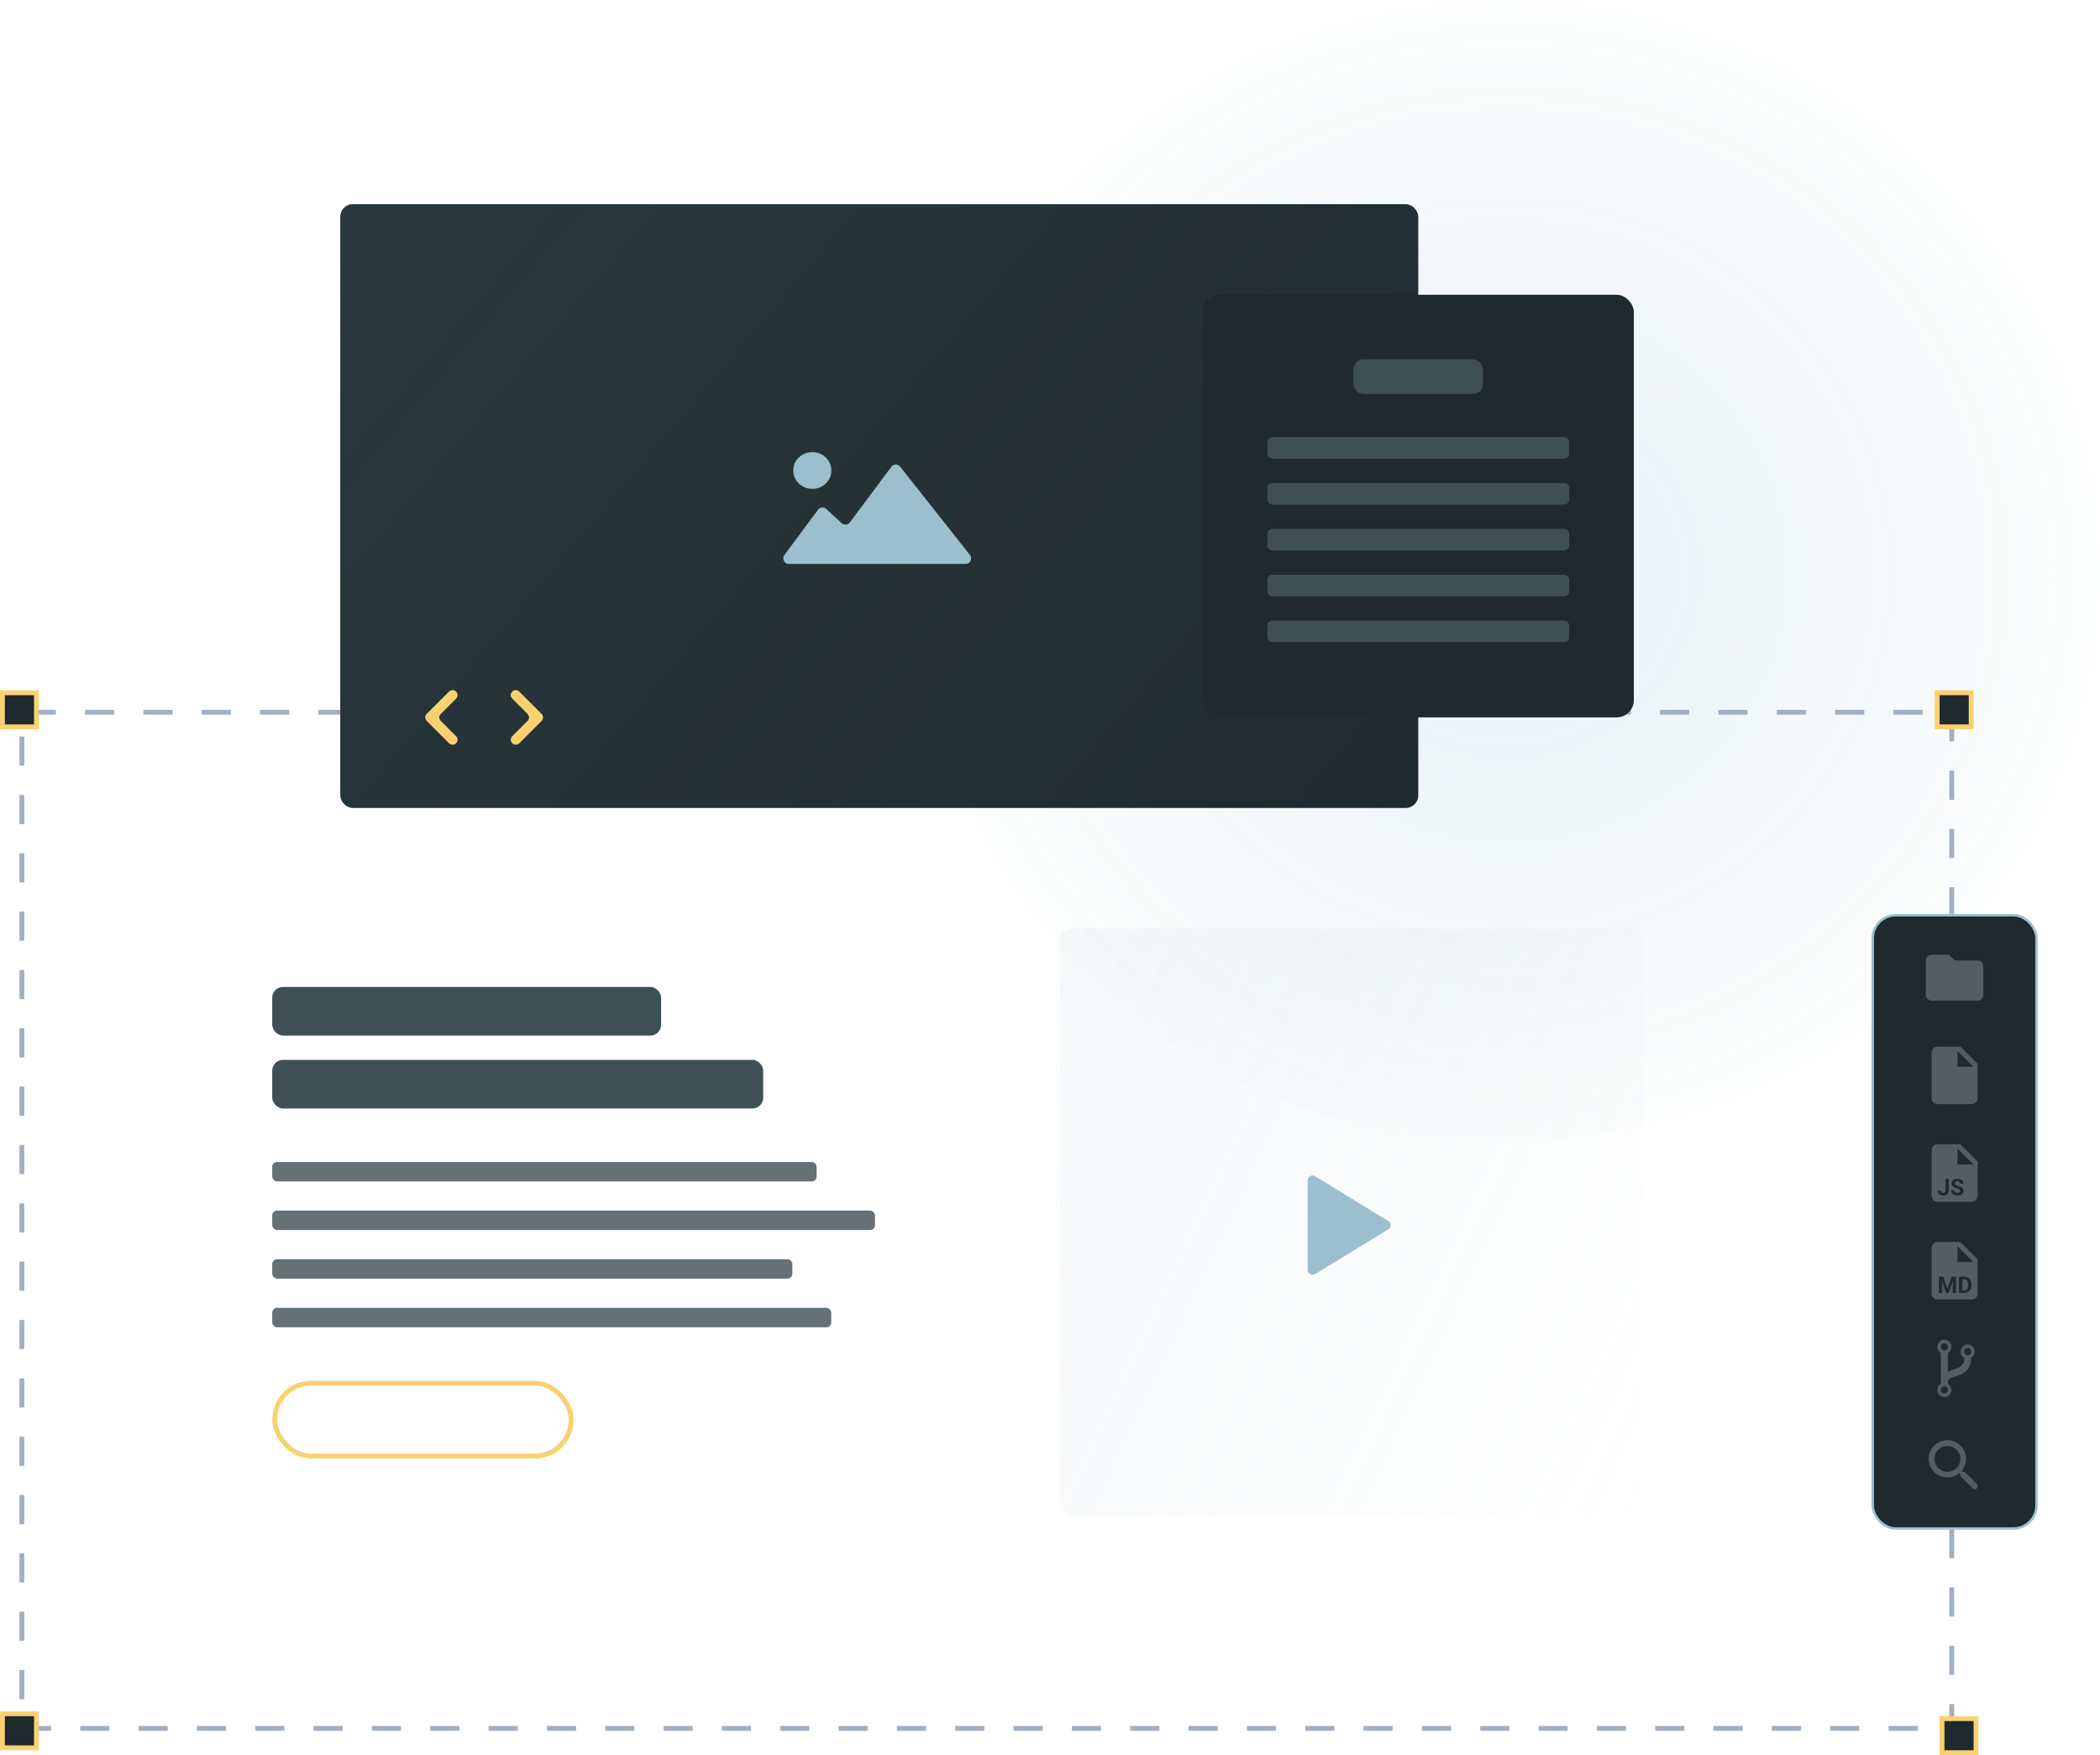 <svg width="432" height="361" viewBox="0 0 432 361" fill="none" xmlns="http://www.w3.org/2000/svg">
<ellipse opacity="0.2" cx="310" cy="117.5" rx="122" ry="117.5" fill="url(#paint0_radial_14766_18737)"/>
<rect x="401.5" y="146.5" width="209" height="397" transform="rotate(90 401.5 146.5)" stroke="#A1AFC1" stroke-dasharray="6 6"/>
<rect x="56" y="203" width="80" height="10" rx="2.214" fill="#3E4F55"/>
<rect x="56" y="218" width="101" height="10" rx="2.214" fill="#3E4F55"/>
<rect x="56" y="239" width="112" height="4" rx="1" fill="#3E4F55" fill-opacity="0.8"/>
<rect x="56" y="249" width="124" height="4" rx="1" fill="#3E4F55" fill-opacity="0.8"/>
<rect x="56" y="259" width="107" height="4" rx="1" fill="#3E4F55" fill-opacity="0.8"/>
<rect x="56" y="269" width="115" height="4" rx="1" fill="#3E4F55" fill-opacity="0.8"/>
<rect x="56.5" y="284.5" width="61" height="15" rx="7.5" stroke="#FAD171" stroke-linecap="round"/>
<rect x="218" y="191" width="120" height="121" rx="2.565" fill="url(#paint1_linear_14766_18737)"/>
<path d="M269 242.783C269 242.002 269.855 241.523 270.521 241.93L285.604 251.147C286.242 251.537 286.242 252.463 285.604 252.853L270.521 262.07C269.855 262.477 269 261.998 269 261.217V242.783Z" fill="#9CBFCE"/>
<rect x="405.5" y="142.5" width="7" height="7" transform="rotate(90 405.5 142.5)" fill="#1E2A2E" stroke="#FAD171"/>
<rect x="7.5" y="142.5" width="7" height="7" transform="rotate(90 7.5 142.5)" fill="#1E2A2E" stroke="#FAD171"/>
<rect x="406.5" y="353.5" width="7" height="7" transform="rotate(90 406.5 353.5)" fill="#1E2A2E" stroke="#FAD171"/>
<rect x="7.5" y="352.5" width="7" height="7" transform="rotate(90 7.5 352.5)" fill="#1E2A2E" stroke="#FAD171"/>
<rect x="385.25" y="188.25" width="33.682" height="126.136" rx="4.75" fill="#1E2A2E"/>
<g clipPath="url(#clip0_14766_18737)">
<path d="M400.909 196.364H397.364C396.714 196.364 396.188 196.895 396.188 197.545L396.182 204.636C396.182 205.286 396.714 205.818 397.364 205.818H406.818C407.468 205.818 408 205.286 408 204.636V198.727C408 198.077 407.468 197.545 406.818 197.545H402.091L400.909 196.364Z" fill="#535E62"/>
</g>
<g clipPath="url(#clip1_14766_18737)">
<path d="M398.545 215.273C397.895 215.273 397.37 215.805 397.37 216.455L397.364 225.909C397.364 226.559 397.89 227.091 398.54 227.091H405.636C406.286 227.091 406.818 226.559 406.818 225.909V218.818L403.273 215.273H398.545ZM402.682 219.409V216.159L405.932 219.409H402.682Z" fill="#535E62"/>
</g>
<g clipPath="url(#clip2_14766_18737)">
<path d="M398.545 235.364C397.895 235.364 397.37 235.895 397.37 236.545L397.364 246C397.364 246.65 397.89 247.182 398.54 247.182H405.636C406.286 247.182 406.818 246.65 406.818 246V238.909L403.273 235.364H398.545ZM402.682 239.5V236.25L405.932 239.5H402.682Z" fill="#535E62"/>
<path d="M400.205 244.832V242.503H400.895V244.832C400.895 245.056 400.846 245.25 400.747 245.411C400.649 245.571 400.514 245.694 400.344 245.78C400.174 245.867 399.983 245.91 399.771 245.91C399.551 245.91 399.356 245.873 399.187 245.799C399.018 245.725 398.885 245.612 398.788 245.46C398.691 245.306 398.642 245.111 398.642 244.876H399.337C399.337 244.999 399.354 245.096 399.388 245.169C399.423 245.241 399.473 245.293 399.538 245.323C399.603 245.354 399.68 245.37 399.771 245.37C399.859 245.37 399.935 245.349 400 245.307C400.064 245.266 400.114 245.205 400.15 245.125C400.187 245.045 400.205 244.947 400.205 244.832ZM403.236 244.984C403.236 244.924 403.227 244.87 403.208 244.823C403.191 244.773 403.159 244.729 403.111 244.689C403.063 244.647 402.996 244.606 402.91 244.566C402.824 244.526 402.713 244.485 402.576 244.442C402.423 244.392 402.279 244.337 402.142 244.275C402.006 244.214 401.886 244.142 401.782 244.061C401.678 243.978 401.597 243.882 401.537 243.772C401.478 243.663 401.449 243.536 401.449 243.391C401.449 243.251 401.48 243.124 401.542 243.011C401.603 242.895 401.689 242.797 401.8 242.715C401.911 242.632 402.042 242.568 402.192 242.524C402.345 242.479 402.512 242.457 402.693 242.457C402.941 242.457 403.157 242.501 403.342 242.59C403.527 242.68 403.67 242.802 403.771 242.957C403.874 243.113 403.926 243.291 403.926 243.491H403.238C403.238 243.392 403.217 243.306 403.176 243.232C403.136 243.157 403.074 243.097 402.991 243.054C402.91 243.011 402.806 242.99 402.682 242.99C402.562 242.99 402.462 243.008 402.382 243.045C402.302 243.081 402.242 243.129 402.202 243.191C402.162 243.251 402.142 243.318 402.142 243.394C402.142 243.451 402.155 243.502 402.183 243.548C402.212 243.595 402.256 243.638 402.312 243.678C402.369 243.718 402.439 243.755 402.523 243.791C402.606 243.826 402.702 243.861 402.811 243.895C402.994 243.95 403.155 244.012 403.293 244.082C403.433 244.151 403.55 244.229 403.644 244.315C403.738 244.401 403.809 244.499 403.857 244.608C403.904 244.717 403.928 244.841 403.928 244.979C403.928 245.126 403.9 245.256 403.843 245.372C403.786 245.487 403.704 245.585 403.596 245.665C403.488 245.745 403.36 245.806 403.21 245.847C403.061 245.889 402.894 245.91 402.709 245.91C402.543 245.91 402.379 245.888 402.218 245.845C402.056 245.8 401.909 245.733 401.777 245.644C401.646 245.555 401.542 245.441 401.463 245.303C401.385 245.164 401.345 245 401.345 244.811H402.04C402.04 244.916 402.056 245.004 402.089 245.076C402.121 245.149 402.166 245.207 402.225 245.252C402.285 245.296 402.356 245.329 402.437 245.349C402.52 245.369 402.611 245.379 402.709 245.379C402.83 245.379 402.928 245.362 403.005 245.328C403.083 245.294 403.141 245.247 403.178 245.187C403.217 245.127 403.236 245.059 403.236 244.984Z" fill="#1E2A2E"/>
</g>
<g clipPath="url(#clip3_14766_18737)">
<path d="M398.545 255.454C397.895 255.454 397.37 255.986 397.37 256.636L397.364 266.091C397.364 266.741 397.89 267.273 398.54 267.273H405.636C406.286 267.273 406.818 266.741 406.818 266.091V259L403.273 255.454H398.545ZM402.682 259.591V256.341L405.932 259.591H402.682Z" fill="#535E62"/>
<path d="M399.162 262.594H399.748L400.611 265.061L401.475 262.594H402.061L400.847 265.954H400.376L399.162 262.594ZM398.845 262.594H399.429L399.536 264.999V265.954H398.845V262.594ZM401.793 262.594H402.379V265.954H401.687V264.999L401.793 262.594ZM404.018 265.954H403.287L403.291 265.414H404.018C404.2 265.414 404.353 265.374 404.478 265.292C404.602 265.209 404.696 265.088 404.759 264.93C404.824 264.771 404.856 264.58 404.856 264.355V264.191C404.856 264.019 404.838 263.867 404.801 263.736C404.765 263.605 404.712 263.495 404.641 263.406C404.571 263.317 404.484 263.25 404.381 263.205C404.278 263.159 404.159 263.136 404.025 263.136H403.273V262.594H404.025C404.25 262.594 404.455 262.632 404.641 262.709C404.829 262.784 404.992 262.893 405.129 263.035C405.265 263.176 405.371 263.345 405.445 263.542C405.52 263.738 405.558 263.956 405.558 264.196V264.355C405.558 264.593 405.52 264.811 405.445 265.008C405.371 265.205 405.265 265.374 405.129 265.516C404.993 265.656 404.831 265.764 404.641 265.841C404.454 265.917 404.246 265.954 404.018 265.954ZM403.679 262.594V265.954H402.986V262.594H403.679Z" fill="#1E2A2E"/>
</g>
<g clipPath="url(#clip4_14766_18737)">
<path d="M405.807 276.961C405.527 276.674 405.187 276.53 404.787 276.53C404.387 276.53 404.047 276.674 403.767 276.961C403.487 277.248 403.347 277.597 403.347 278.008C403.347 278.274 403.412 278.522 403.542 278.75C403.672 278.978 403.846 279.157 404.067 279.285C404.067 279.551 404.046 279.786 404.003 279.989C403.96 280.191 403.891 280.37 403.793 280.524C403.695 280.677 403.594 280.808 403.489 280.916C403.384 281.024 403.236 281.125 403.046 281.22C402.856 281.315 402.68 281.394 402.518 281.458C402.355 281.522 402.136 281.598 401.861 281.685C401.361 281.844 400.976 281.99 400.706 282.124V278.3C400.926 278.172 401.101 277.993 401.231 277.765C401.361 277.537 401.426 277.289 401.426 277.023C401.426 276.612 401.286 276.263 401.006 275.976C400.726 275.689 400.386 275.545 399.986 275.545C399.586 275.545 399.246 275.689 398.965 275.976C398.685 276.263 398.545 276.612 398.545 277.023C398.545 277.289 398.61 277.537 398.74 277.765C398.87 277.993 399.045 278.172 399.266 278.3V284.609C399.045 284.737 398.87 284.916 398.74 285.144C398.61 285.372 398.545 285.62 398.545 285.886C398.545 286.297 398.685 286.646 398.965 286.933C399.246 287.22 399.586 287.364 399.986 287.364C400.386 287.364 400.726 287.22 401.006 286.933C401.286 286.646 401.426 286.297 401.426 285.886C401.426 285.62 401.361 285.372 401.231 285.144C401.101 284.916 400.926 284.737 400.706 284.609V284.409C400.706 284.055 400.81 283.799 401.017 283.64C401.225 283.481 401.649 283.299 402.289 283.094C402.964 282.873 403.472 282.665 403.812 282.47C404.932 281.819 405.497 280.757 405.507 279.285C405.727 279.157 405.902 278.978 406.032 278.75C406.162 278.522 406.227 278.274 406.227 278.008C406.227 277.597 406.087 277.248 405.807 276.961ZM400.496 286.41C400.356 286.553 400.186 286.625 399.986 286.625C399.786 286.625 399.616 286.553 399.476 286.41C399.336 286.266 399.266 286.092 399.266 285.887C399.266 285.681 399.336 285.507 399.476 285.363C399.616 285.22 399.786 285.148 399.986 285.148C400.186 285.148 400.356 285.22 400.496 285.363C400.636 285.507 400.706 285.681 400.706 285.887C400.706 286.092 400.636 286.266 400.496 286.41ZM400.496 277.546C400.356 277.69 400.186 277.761 399.986 277.761C399.786 277.761 399.616 277.69 399.476 277.546C399.336 277.402 399.266 277.228 399.266 277.023C399.266 276.818 399.336 276.643 399.476 276.5C399.616 276.356 399.786 276.284 399.986 276.284C400.186 276.284 400.356 276.356 400.496 276.5C400.636 276.643 400.706 276.818 400.706 277.023C400.706 277.228 400.636 277.402 400.496 277.546ZM405.297 278.531C405.157 278.674 404.987 278.746 404.787 278.746C404.587 278.746 404.417 278.674 404.277 278.531C404.137 278.387 404.067 278.213 404.067 278.008C404.067 277.802 404.137 277.628 404.277 277.484C404.417 277.341 404.587 277.269 404.787 277.269C404.987 277.269 405.157 277.341 405.297 277.484C405.437 277.628 405.507 277.802 405.507 278.008C405.507 278.213 405.437 278.387 405.297 278.531Z" fill="#535E62"/>
</g>
<g clipPath="url(#clip5_14766_18737)">
<path d="M404.159 302.727H403.692L403.527 302.568C404.106 301.894 404.455 301.019 404.455 300.068C404.455 297.947 402.735 296.227 400.614 296.227C398.492 296.227 396.773 297.947 396.773 300.068C396.773 302.189 398.492 303.909 400.614 303.909C401.565 303.909 402.44 303.56 403.113 302.981L403.273 303.147V303.614L405.809 306.145C406.04 306.376 406.414 306.375 406.645 306.145L406.69 306.099C406.921 305.869 406.921 305.495 406.691 305.264L404.159 302.727ZM400.614 302.727C399.142 302.727 397.955 301.539 397.955 300.068C397.955 298.597 399.142 297.409 400.614 297.409C402.085 297.409 403.273 298.597 403.273 300.068C403.273 301.539 402.085 302.727 400.614 302.727Z" fill="#535E62"/>
</g>
<rect x="385.25" y="188.25" width="33.682" height="126.136" rx="4.75" stroke="#9CBFCE" stroke-width="0.5"/>
<rect x="70" y="42" width="221.755" height="124.183" rx="2.565" fill="#1E2A2E"/>
<rect x="70" y="42" width="221.755" height="124.183" rx="2.565" fill="url(#paint2_linear_14766_18737)"/>
<path d="M167.14 93C166.026 93 165.088 93.366 164.328 94.098C163.568 94.83 163.189 95.733 163.189 96.807C163.189 97.832 163.568 98.71 164.328 99.442C165.088 100.174 166.026 100.54 167.14 100.54C168.204 100.54 169.115 100.174 169.875 99.442C170.635 98.71 171.015 97.832 171.015 96.807C171.015 95.733 170.635 94.83 169.875 94.098C169.116 93.366 168.204 93 167.14 93ZM185.182 95.994C184.716 95.404 183.817 95.416 183.367 96.018L174.828 107.444C174.422 107.988 173.634 108.061 173.135 107.601L169.97 104.686C169.47 104.225 168.681 104.3 168.275 104.846L161.356 114.173C160.795 114.928 161.35 116 162.29 116H193.419H198.635C199.592 116 200.127 114.896 199.533 114.145L185.182 95.994Z" fill="#9CBFCE"/>
<path d="M93.805 152.857C94.195 152.468 94.195 151.837 93.806 151.447L90.635 148.269C90.245 147.878 90.245 147.246 90.635 146.856L93.806 143.678C94.195 143.288 94.195 142.657 93.805 142.268C93.416 141.878 92.784 141.878 92.394 142.268L87.807 146.855C87.416 147.246 87.416 147.879 87.807 148.269L92.394 152.857C92.784 153.246 93.416 153.246 93.805 152.857Z" fill="#FAD171"/>
<path d="M93.805 152.857C94.195 152.468 94.195 151.837 93.806 151.447L90.635 148.269C90.245 147.878 90.245 147.246 90.635 146.856L93.806 143.678C94.195 143.288 94.195 142.657 93.805 142.268C93.416 141.878 92.784 141.878 92.394 142.268L87.807 146.855C87.416 147.246 87.416 147.879 87.807 148.269L92.394 152.857C92.784 153.246 93.416 153.246 93.805 152.857Z" fill="#FAD171"/>
<path d="M105.394 152.857C105.005 152.468 105.005 151.837 105.394 151.447L108.565 148.269C108.955 147.878 108.955 147.246 108.565 146.856L105.394 143.678C105.005 143.288 105.005 142.657 105.394 142.268C105.784 141.878 106.416 141.878 106.805 142.268L111.393 146.855C111.783 147.246 111.783 147.879 111.393 148.269L106.805 152.857C106.416 153.246 105.784 153.246 105.394 152.857Z" fill="#FAD171"/>
<path d="M105.394 152.857C105.005 152.468 105.005 151.837 105.394 151.447L108.565 148.269C108.955 147.878 108.955 147.246 108.565 146.856L105.394 143.678C105.005 143.288 105.005 142.657 105.394 142.268C105.784 141.878 106.416 141.878 106.805 142.268L111.393 146.855C111.783 147.246 111.783 147.879 111.393 148.269L106.805 152.857C106.416 153.246 105.784 153.246 105.394 152.857Z" fill="#FAD171"/>
<rect x="247.404" y="60.627" width="88.702" height="86.928" rx="3.548" fill="#1E2A2E"/>
<rect x="278.449" y="73.933" width="26.611" height="7.096" rx="2" fill="#3E4F55"/>
<rect x="260.709" y="89.899" width="62.091" height="4.435" rx="1" fill="#3E4F55"/>
<rect x="260.709" y="99.334" width="62.091" height="4.435" rx="1" fill="#3E4F55"/>
<rect x="260.709" y="108.769" width="62.091" height="4.435" rx="1" fill="#3E4F55"/>
<rect x="260.709" y="118.204" width="62.091" height="4.435" rx="1" fill="#3E4F55"/>
<rect x="260.709" y="127.639" width="62.091" height="4.435" rx="1" fill="#3E4F55"/>
<defs>
<radialGradient id="paint0_radial_14766_18737" cx="0" cy="0" r="1" gradientUnits="userSpaceOnUse" gradientTransform="translate(310 117.5) rotate(92.144) scale(127.05 131.902)">
<stop stop-color="#3F9FC9" stop-opacity="0.58"/>
<stop offset="1" stop-color="#19546D" stop-opacity="0"/>
</radialGradient>
<linearGradient id="paint1_linear_14766_18737" x1="218" y1="191" x2="362.857" y2="259.213" gradientUnits="userSpaceOnUse">
<stop stop-color="#9CBFCE" stop-opacity="0.1"/>
<stop offset="1" stop-color="#9CBFCE" stop-opacity="0"/>
</linearGradient>
<linearGradient id="paint2_linear_14766_18737" x1="70" y1="42" x2="260.263" y2="203.324" gradientUnits="userSpaceOnUse">
<stop stop-color="#9CBFCE" stop-opacity="0.1"/>
<stop offset="1" stop-color="#9CBFCE" stop-opacity="0"/>
</linearGradient>
<clipPath id="clip0_14766_18737">
<rect width="14.182" height="14.182" fill="white" transform="translate(395 194)"/>
</clipPath>
<clipPath id="clip1_14766_18737">
<rect width="14.182" height="14.182" fill="white" transform="translate(395 214.091)"/>
</clipPath>
<clipPath id="clip2_14766_18737">
<rect width="14.182" height="14.182" fill="white" transform="translate(395 234.182)"/>
</clipPath>
<clipPath id="clip3_14766_18737">
<rect width="14.182" height="14.182" fill="white" transform="translate(395 254.273)"/>
</clipPath>
<clipPath id="clip4_14766_18737">
<rect width="14.182" height="14.182" fill="white" transform="translate(395 274.364)"/>
</clipPath>
<clipPath id="clip5_14766_18737">
<rect width="14.182" height="14.182" fill="white" transform="translate(395 294.455)"/>
</clipPath>
</defs>
</svg>